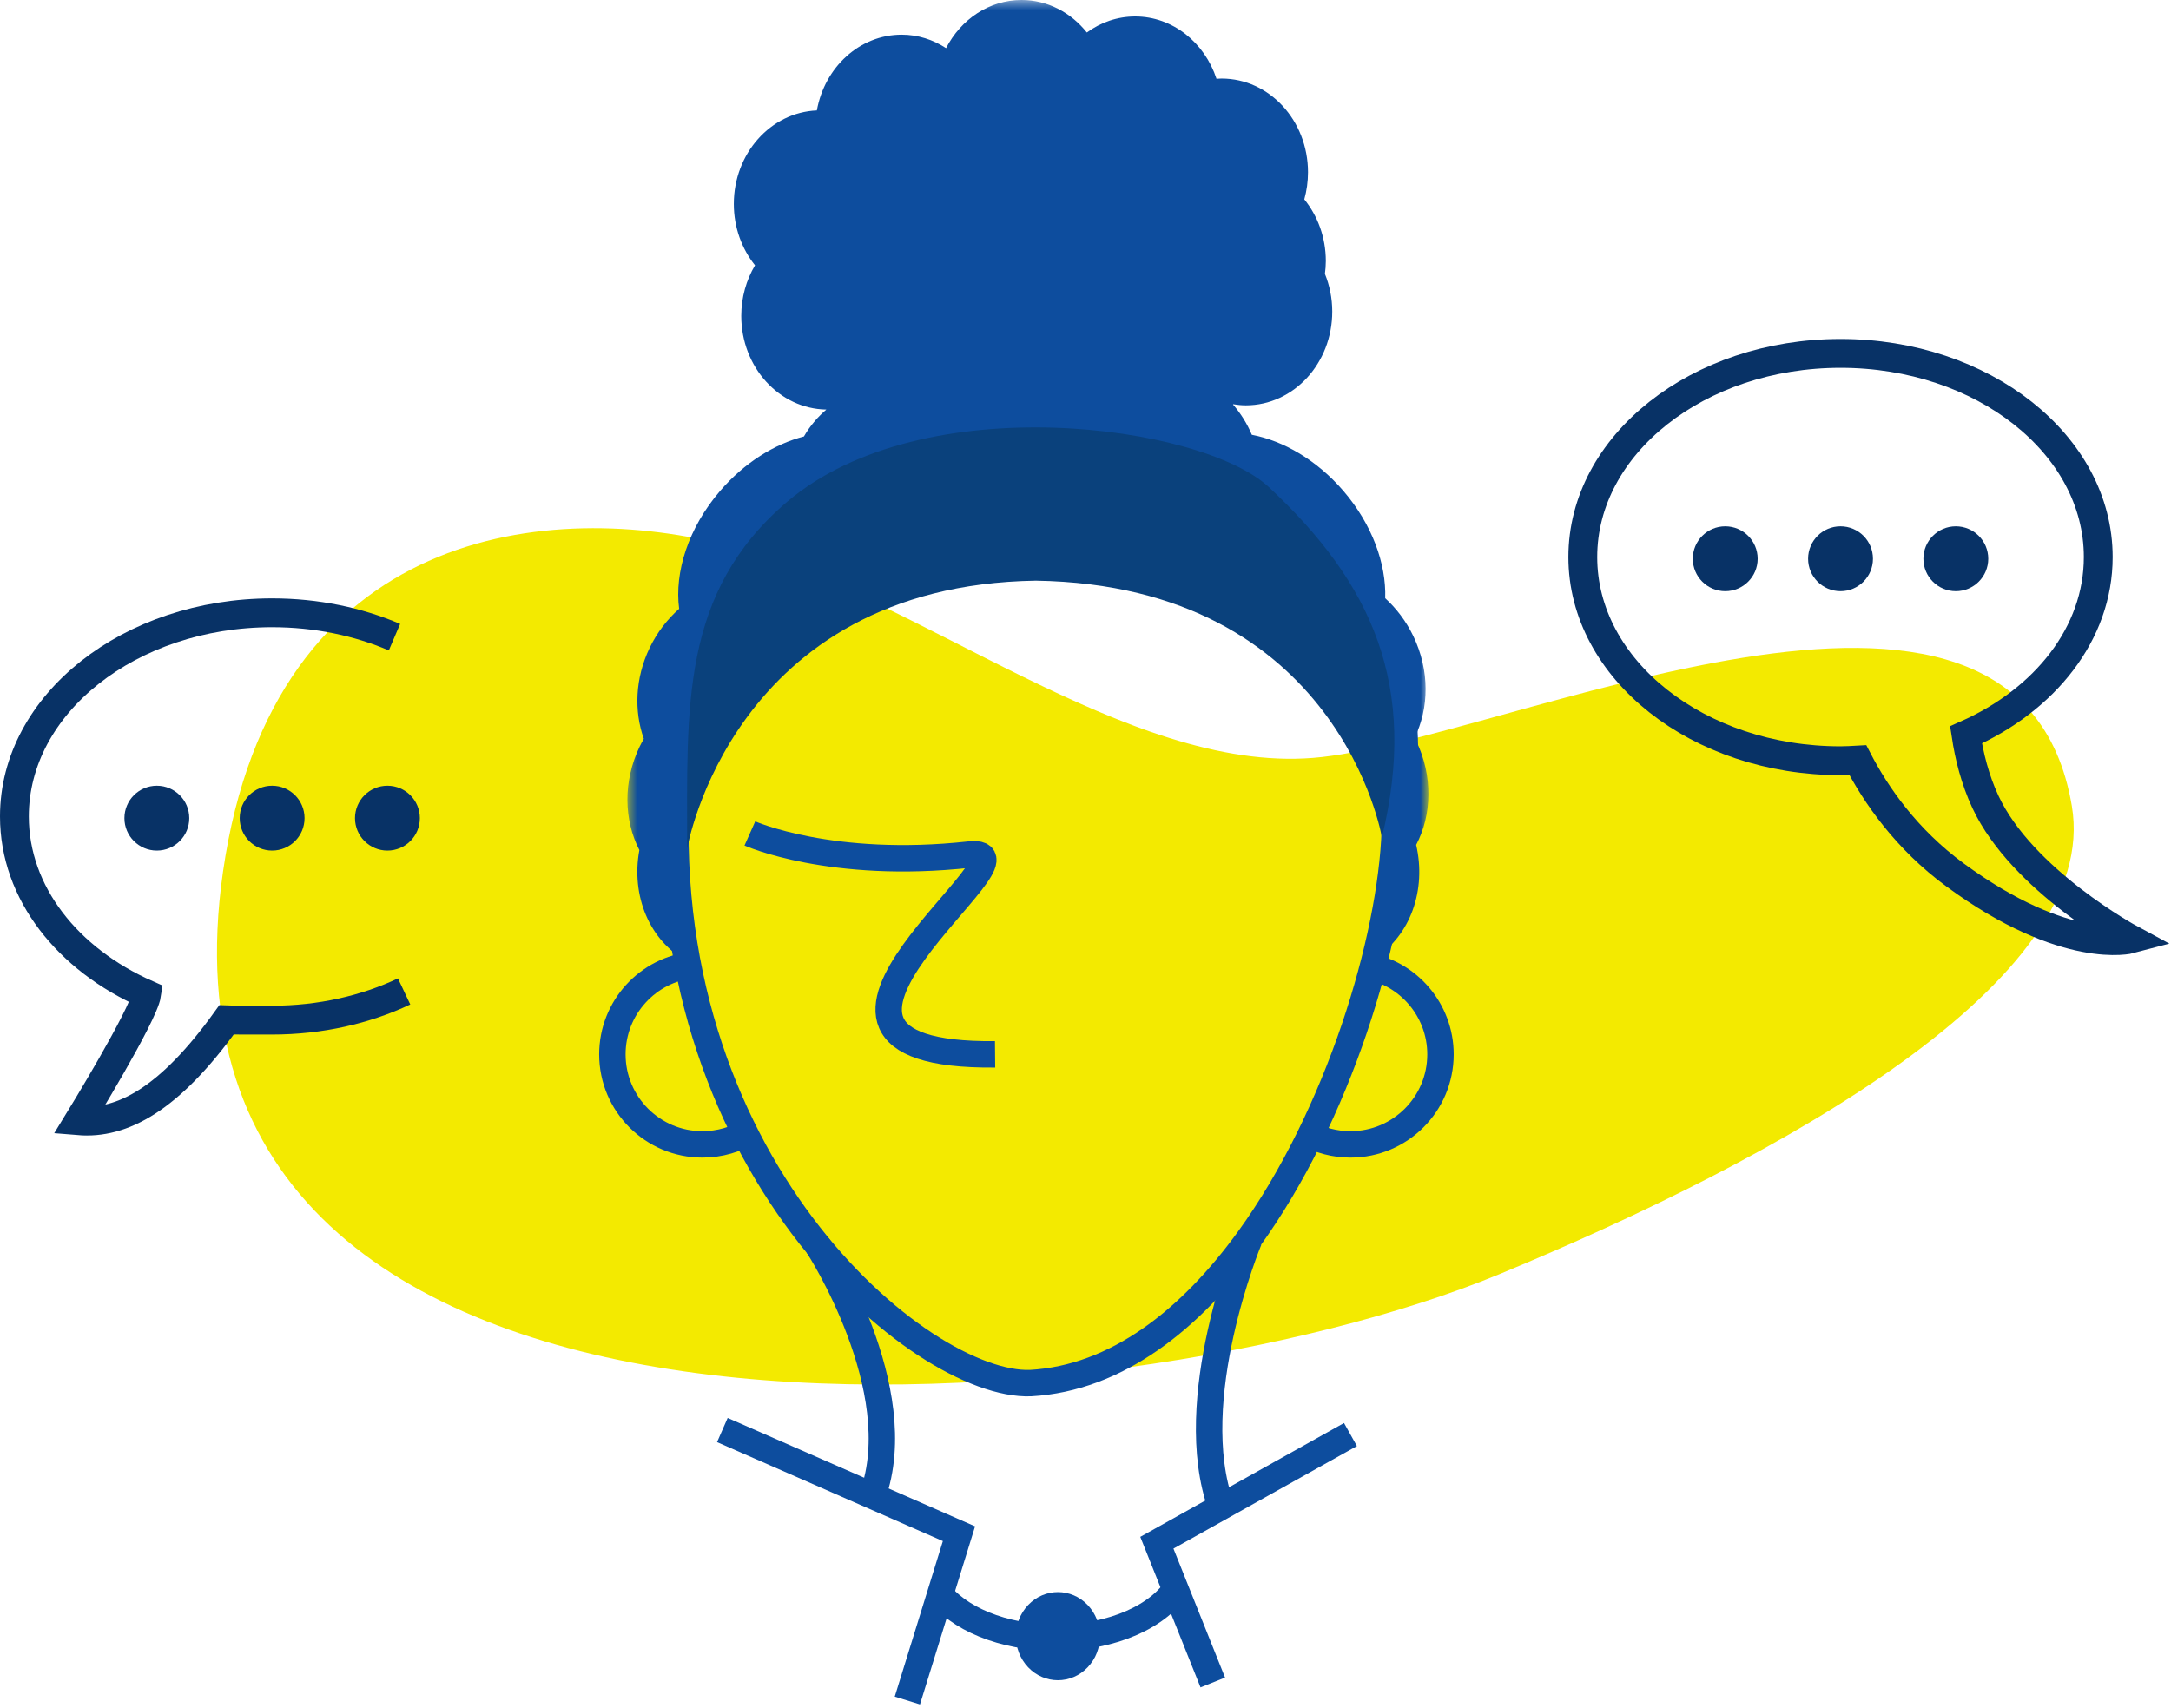 <?xml version="1.0" encoding="UTF-8"?>
<svg width="230px" height="181px" viewBox="0 0 230 181" version="1.1" xmlns="http://www.w3.org/2000/svg" xmlns:xlink="http://www.w3.org/1999/xlink">
    <!-- Generator: Sketch 53.2 (72643) - https://sketchapp.com -->
    <title>Group 44</title>
    <desc>Created with Sketch.</desc>
    <defs>
        <polygon id="path-1" points="0.469 0.416 85.331 0.416 85.331 102.284 0.469 102.284"></polygon>
    </defs>
    <g id="desktop" stroke="none" stroke-width="1" fill="none" fill-rule="evenodd">
        <g id="era-issues-landing" transform="translate(-559, -993)">
            <g id="Group-5" transform="translate(537, 902)">
                <g id="Group-44" transform="translate(23, 90)">
                    <path d="M76.313,58.855 C96.152,64.082 118.326,82.88 138.113,81.299 C157.901,79.719 212.795,52.913 218.491,86.376 C221.651,104.944 187.563,123.715 157.789,136.024 C117.394,152.721 12.869,160.925 22.628,93.344 C27.948,56.504 57.538,53.908 76.313,58.855" id="Fill-1" fill="#F3EA00"></path>
                    <path d="M41.813,106.043 C37.723,107.974 32.941,109.083 27.831,109.083 C27.214,109.083 23.603,109.092 22.996,109.06 C16.935,117.506 11.926,120.129 7.345,119.747 C7.345,119.747 14.197,108.594 14.537,106.344 C6.183,102.654 0.527,95.605 0.527,87.505 C0.527,75.587 12.751,65.926 27.831,65.926 C32.521,65.926 36.936,66.86 40.792,68.508" id="Stroke-3" stroke="#083266" stroke-width="3.054"></path>
                    <path d="M36.61,87.684 C36.61,89.581 38.148,91.12 40.045,91.12 C41.943,91.12 43.481,89.581 43.481,87.684 C43.481,85.787 41.943,84.248 40.045,84.248 C38.148,84.248 36.61,85.787 36.61,87.684" id="Fill-5" fill="#083266"></path>
                    <path d="M24.395,87.684 C24.395,89.581 25.933,91.12 27.83,91.12 C29.728,91.12 31.266,89.581 31.266,87.684 C31.266,85.787 29.728,84.248 27.83,84.248 C25.933,84.248 24.395,85.787 24.395,87.684" id="Fill-7" fill="#083266"></path>
                    <path d="M12.181,87.684 C12.181,89.581 13.719,91.12 15.616,91.12 C17.514,91.12 19.052,89.581 19.052,87.684 C19.052,85.787 17.514,84.248 15.616,84.248 C13.719,84.248 12.181,85.787 12.181,87.684" id="Fill-9" fill="#083266"></path>
                    <path d="M209.339,85.961 C208.235,83.595 207.622,81.11 207.282,78.86 C215.637,75.171 221.292,68.122 221.292,60.022 C221.292,48.104 209.068,38.442 193.988,38.442 C178.909,38.442 166.685,48.104 166.685,60.022 C166.685,71.939 178.909,81.6 193.988,81.6 C194.605,81.6 195.209,81.559 195.816,81.526 C197.735,85.224 200.948,89.899 206.119,93.698 C217.874,102.334 224.722,100.497 224.722,100.497 C224.722,100.497 213.225,94.293 209.339,85.961 Z" id="Stroke-11" stroke="#083266" stroke-width="3.054"></path>
                    <path d="M185.209,60.2 C185.209,62.097 183.671,63.636 181.773,63.636 C179.876,63.636 178.338,62.097 178.338,60.2 C178.338,58.303 179.876,56.764 181.773,56.764 C183.671,56.764 185.209,58.303 185.209,60.2" id="Fill-13" fill="#083266"></path>
                    <path d="M197.424,60.2 C197.424,62.097 195.886,63.636 193.988,63.636 C192.091,63.636 190.553,62.097 190.553,60.2 C190.553,58.303 192.091,56.764 193.988,56.764 C195.886,56.764 197.424,58.303 197.424,60.2" id="Fill-15" fill="#083266"></path>
                    <path d="M209.639,60.2 C209.639,62.097 208.101,63.636 206.203,63.636 C204.306,63.636 202.768,62.097 202.768,60.2 C202.768,58.303 204.306,56.764 206.203,56.764 C208.101,56.764 209.639,58.303 209.639,60.2" id="Fill-17" fill="#083266"></path>
                    <path d="M85.644,132.973 C85.644,132.973 95.528,148.151 91.431,159.482" id="Stroke-19" stroke="#0D4D9E" stroke-width="2.799"></path>
                    <path d="M131.329,132.36 C131.329,132.36 124.279,149.312 128.376,160.644" id="Stroke-21" stroke="#0D4D9E" stroke-width="2.799"></path>
                    <path d="M78.443,120.818 C76.983,121.725 75.26,122.25 73.415,122.25 C68.147,122.25 63.877,117.979 63.877,112.712 C63.877,107.773 67.63,103.712 72.44,103.223" id="Stroke-23" stroke="#0D4D9E" stroke-width="2.799"></path>
                    <path d="M143.682,103.311 C148.182,104.077 151.608,107.995 151.608,112.712 C151.608,117.98 147.338,122.25 142.071,122.25 C140.402,122.25 138.832,121.821 137.467,121.068" id="Stroke-25" stroke="#0D4D9E" stroke-width="2.799"></path>
                    <g id="Group-29" transform="translate(65, 0.584)">
                        <mask id="mask-2" fill="white">
                            <use xlink:href="#path-1"></use>
                        </mask>
                        <g id="Clip-28"></g>
                        <path d="M84.026,78.893 C83.976,78.788 83.916,78.692 83.863,78.588 C85.405,75.456 85.482,71.457 83.728,67.809 C82.97,66.231 81.942,64.887 80.751,63.799 C80.871,60.153 79.365,55.964 76.314,52.419 C73.513,49.165 69.984,47.124 66.622,46.48 C66.127,45.298 65.446,44.221 64.627,43.27 C64.636,43.26 64.646,43.252 64.656,43.244 C65.091,43.312 65.534,43.36 65.987,43.36 C71.043,43.36 75.141,38.914 75.141,33.429 C75.141,32.006 74.861,30.657 74.364,29.433 C74.421,28.989 74.46,28.538 74.46,28.077 C74.46,25.568 73.595,23.284 72.181,21.536 C72.433,20.627 72.572,19.666 72.572,18.669 C72.572,13.184 68.474,8.738 63.418,8.738 C63.236,8.738 63.059,8.756 62.88,8.767 C61.618,4.922 58.242,2.164 54.263,2.164 C52.368,2.164 50.606,2.789 49.145,3.861 C47.466,1.754 44.991,0.416 42.223,0.416 C38.785,0.416 35.794,2.476 34.228,5.517 C32.851,4.619 31.246,4.092 29.522,4.092 C25.068,4.092 21.361,7.543 20.54,12.115 C15.651,12.32 11.743,16.672 11.743,22.026 C11.743,24.514 12.592,26.784 13.987,28.526 C13.07,30.073 12.531,31.91 12.531,33.885 C12.531,39.32 16.557,43.729 21.548,43.809 C21.126,44.168 20.716,44.566 20.335,45.011 C19.88,45.539 19.494,46.094 19.168,46.66 C16.058,47.46 12.87,49.43 10.297,52.419 C6.927,56.334 5.439,61.034 5.95,64.919 C4.695,66.03 3.614,67.417 2.825,69.058 C1.279,72.276 1.161,75.763 2.209,78.691 C2.059,78.955 1.909,79.22 1.775,79.499 C-0.016,83.226 0.097,87.321 1.736,90.481 C0.84,95.305 2.79,100.102 6.833,102.284 C5.693,96.229 5.242,89.631 5.771,82.5 C7.744,56.761 32.649,32.917 72.621,54.829 C72.621,54.829 86.764,68.362 81.768,88.376 C81.64,92.244 80.914,96.928 79.661,101.932 C83.437,99.522 85.13,94.691 84.031,89.932 C85.7,86.763 85.829,82.643 84.026,78.893" id="Fill-27" fill="#0D4D9E" mask="url(#mask-2)"></path>
                    </g>
                    <polyline id="Stroke-30" stroke="#0D4D9E" stroke-width="2.799" points="75.528 152.513 100.595 163.498 95.127 181.17"></polyline>
                    <polyline id="Stroke-32" stroke="#0D4D9E" stroke-width="2.799" points="142.071 152.99 121.561 164.453 127.486 179.26"></polyline>
                    <path d="M114.229,171.049 C115.969,172.872 115.969,175.829 114.229,177.653 C112.489,179.476 109.667,179.476 107.927,177.653 C106.188,175.829 106.188,172.872 107.927,171.049 C109.667,169.226 112.489,169.226 114.229,171.049" id="Fill-34" fill="#0D4D9E"></path>
                    <path d="M123.828,168.935 C121.937,172.193 116.854,174.525 110.88,174.525 C105.249,174.525 100.409,172.453 98.289,169.487" id="Stroke-36" stroke="#0D4D9E" stroke-width="2.778"></path>
                    <path d="M131.281,132.321 C125.125,140.816 117.313,147.023 108.173,147.54 C96.607,147.958 67.723,124.149 70.771,83.106 C72.744,57.367 97.649,33.523 137.621,55.433 C137.621,55.433 151.764,68.967 146.768,88.982 C146.389,100.488 140.823,119.154 131.281,132.321" id="Stroke-38" stroke="#0D4D9E" stroke-width="2.799"></path>
                    <path d="M78.442,89.306 C78.442,89.306 87.092,93.154 101.718,91.54 C110.378,90.585 76.471,112.971 104.421,112.71" id="Stroke-40" stroke="#0D4D9E" stroke-width="2.799"></path>
                    <path d="M133.427,52.611 C126.289,45.959 96.749,41.952 82.401,54.156 C71.08,63.786 71.798,75.881 71.798,90.92 C71.798,90.92 76.544,63.023 108.734,62.522 C140.923,63.023 145.404,89.731 145.404,89.731 C149.311,73.578 144.307,62.752 133.427,52.611" id="Fill-42" fill="#0A417C"></path>
                </g>
            </g>
        </g>
    </g>
</svg>